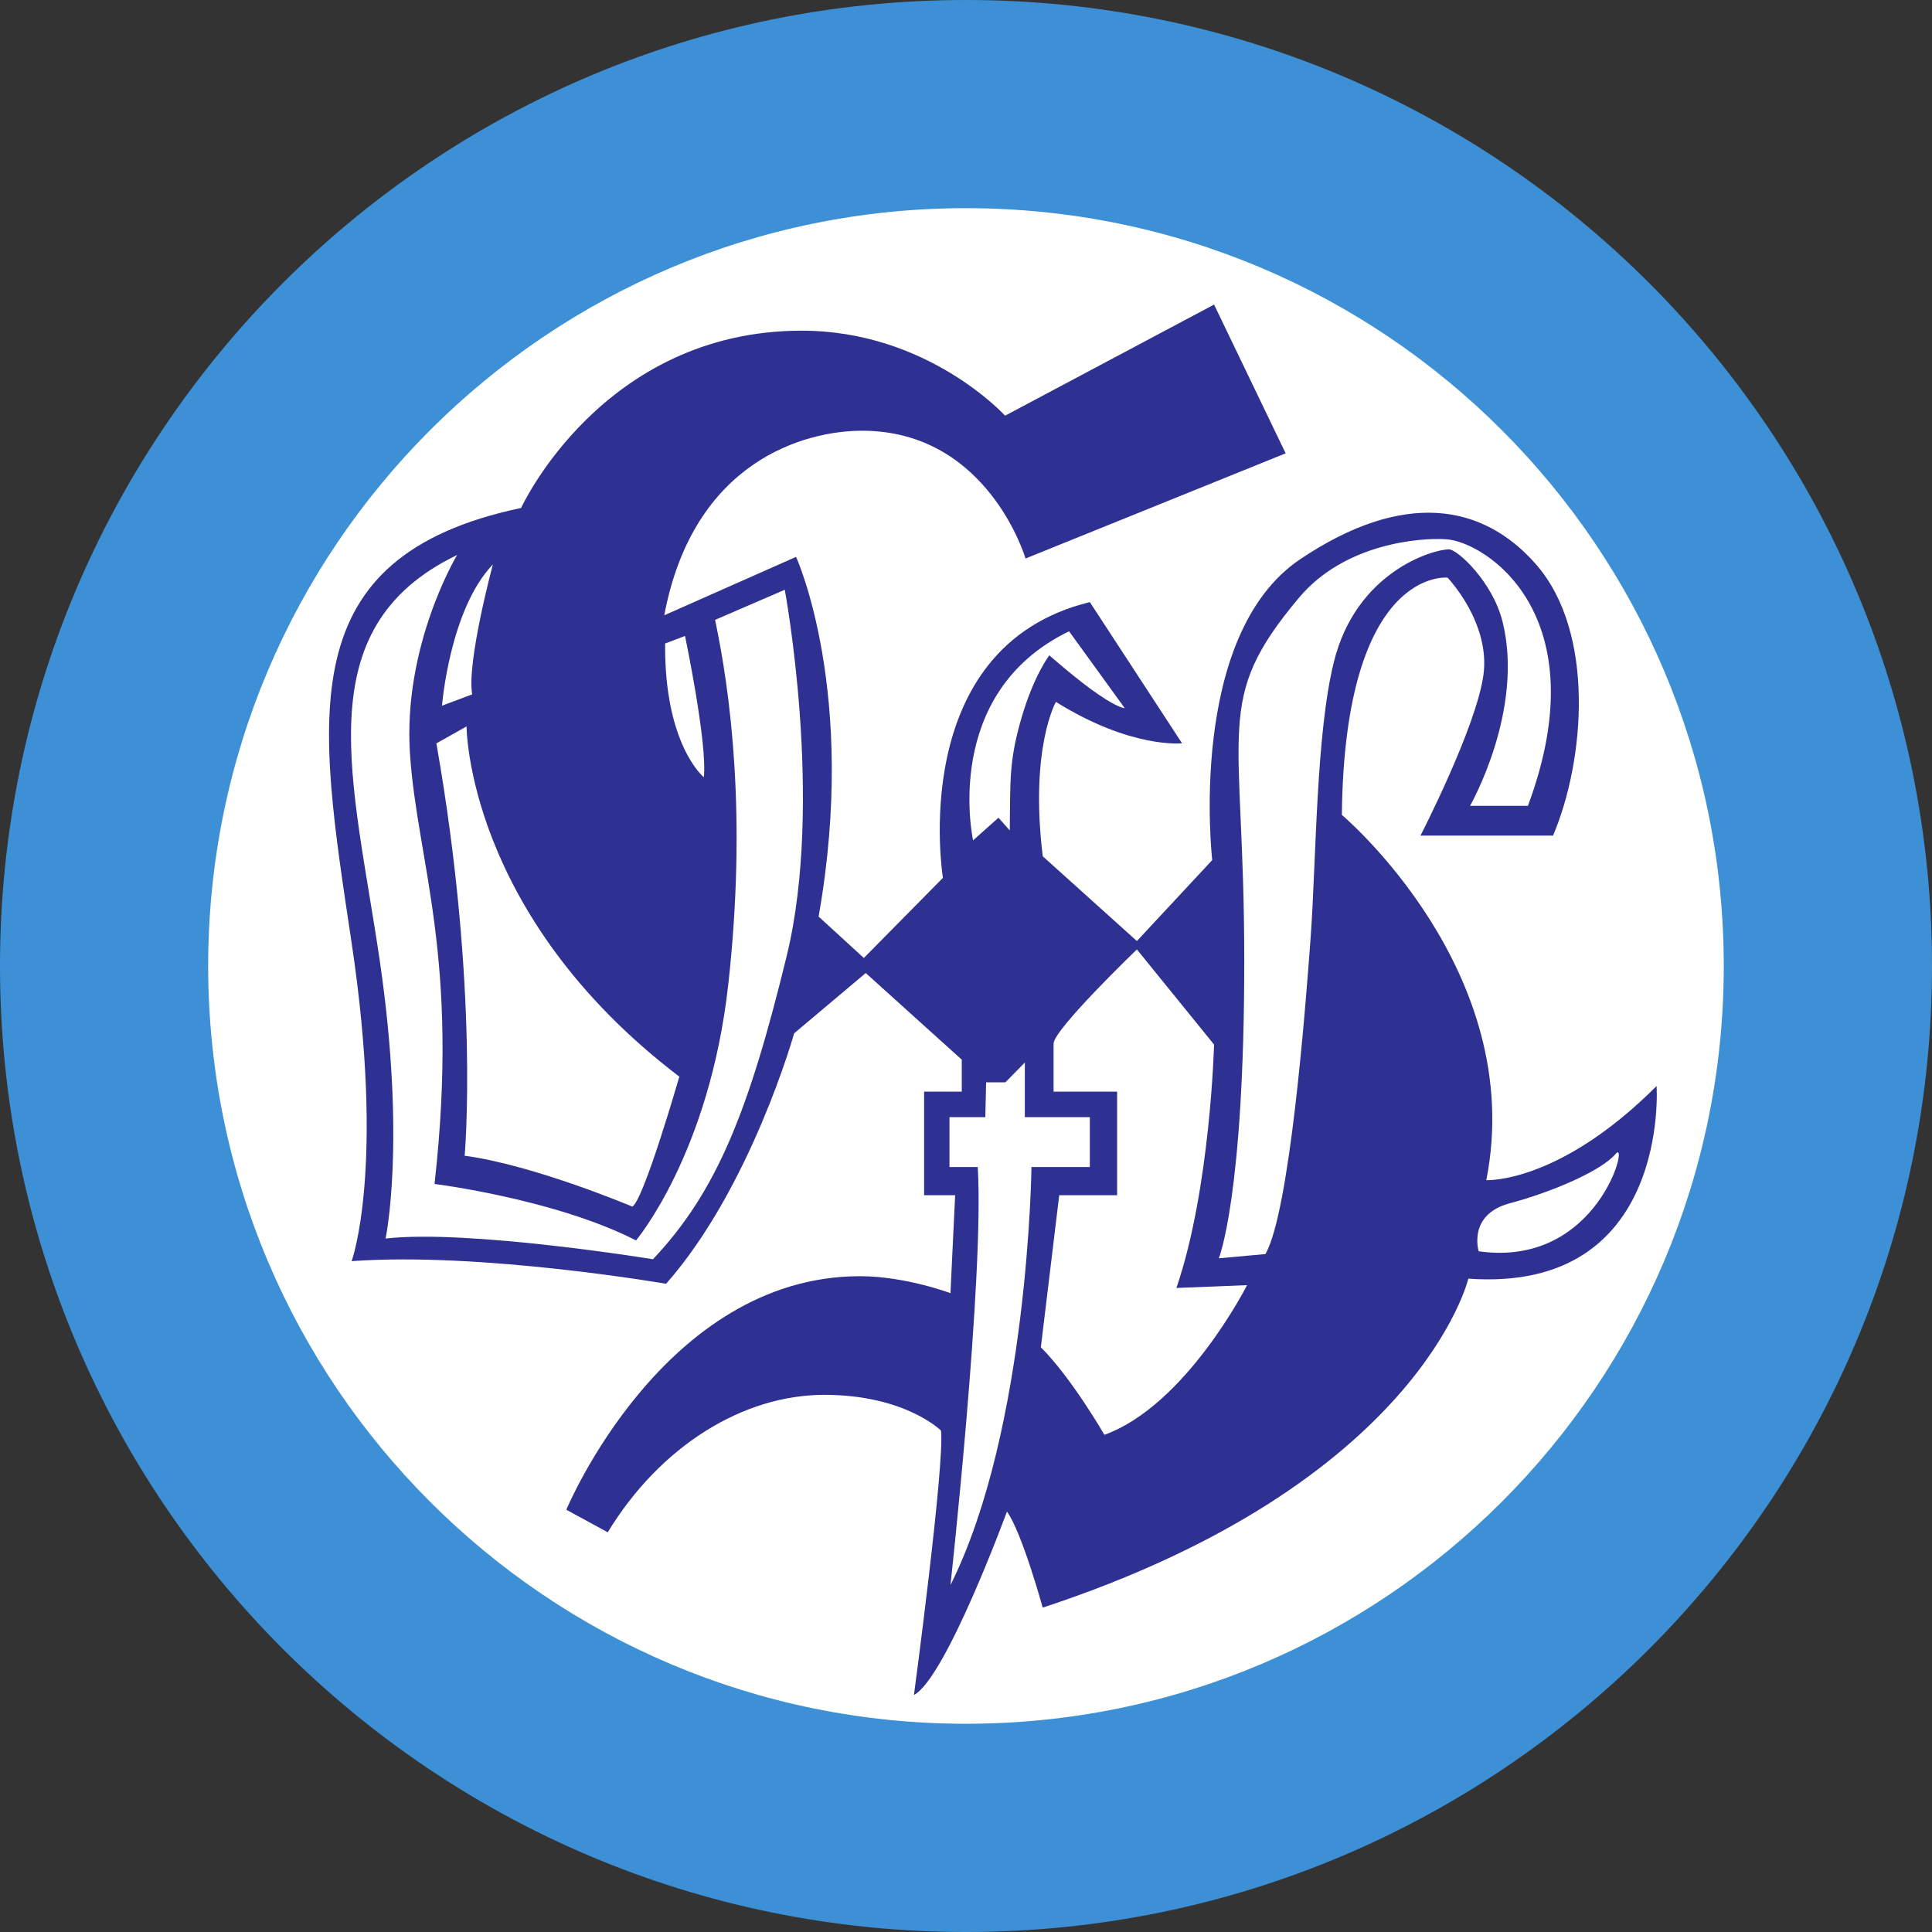 <svg xmlns="http://www.w3.org/2000/svg" id="svg15" viewBox="0 0 272.58 272.58" version="1.1" height="272.58pt" width="272.58pt">
  
  <rect x="0" y="0" width="272.58" height="272.58" fill="#333333" stroke="none"/>
  
  <defs id="defs1">
    <clipPath id="clipPath1">
      <path id="path1" d="M 0,0 H 595.28 V 252 H 0 Z"></path>
    </clipPath>
    <clipPath id="clip-4">
      <rect y="0" x="0" id="rect1" height="253" width="596"></rect>
    </clipPath>
    <g id="g1" clip-path="url(#clip-4)"></g>
  </defs>
  <g transform="translate(-30.71)" id="g6" stroke-width="1.963">
    <path id="path2" fill="#ffffff" d="m 278.7,136.55 c 0,61.69 -50.004,111.7 -111.69,111.7 -61.69,0 -111.7,-50.012 -111.7,-111.7 0,-61.69 50.012,-111.69 111.7,-111.69 61.69,0 111.69,50.004 111.69,111.69"></path>
    <path id="path5" fill="#3d90d5" d="M 167,243.2 C 107.948,243.2 60.08,195.336 60.08,136.29 60.08,77.238 107.944,29.37 167,29.37 c 59.045,0 106.91,47.864 106.91,106.92 0,59.045 -47.864,106.91 -106.91,106.91 M 167,0 C 91.73,0 30.71,61.023 30.71,136.29 c 0,75.263 61.023,136.29 136.29,136.29 75.267,0 136.29,-61.023 136.29,-136.29 C 303.29,61.02 242.275,0 167,0"></path>
    <path id="path6" fill="#2e3192" d="m 202,42.972 10.099,20.988 -36.7,14.838 c 0,0 -5.276,-18.028 -23.073,-18.028 -7.975,0 -23.779,4.187 -27.897,26.041 l 18.595,-8.243 c 0,0 8.765,19.132 3.182,50.748 l 6.38,5.843 11.157,-11.303 c 0,0 -5.314,-32.536 20.727,-38.908 l 13.013,19.922 c 0,0 -7.17,0.797 -17.798,-5.843 0,0 -3.719,6.51 -1.856,21.785 l 13.281,11.955 10.628,-11.418 c 0,0 -3.65,-31.677 12.445,-42.474 14.516,-9.731 25.704,-7.867 33.249,0.759 8.366,9.562 6.909,27.628 2.392,38.256 h -18.703 c 0,0 7.806,-15.145 8.872,-22.583 1.066,-7.438 -5.053,-13.81 -5.053,-13.81 0,0 -14.516,-1.595 -14.914,33.471 0,0 26.21,22.054 20.382,51.537 0,0 10.214,0.537 24.024,-13.281 0,0 1.994,29.223 -26.562,27.176 0,0 -6.779,28.878 -60.049,46.415 0,0 -2.922,-10.628 -5.046,-13.55 0,0 -8.604,23.487 -13.12,25.88 0,0 4.356,-32.521 3.819,-37.305 0,0 -5.046,-5.046 -16.471,-5.046 -11.426,0 -23.112,7.177 -30.55,19.393 l -5.843,-3.182 c 0,0 13.68,-32.95 41.446,-32.95 6.372,0 12.752,2.393 12.752,2.393 l 0.659,-13.818 h -4.378 v -14.608 h 5.314 v -4.516 l -13.55,-12.223 -10.099,8.504 c 0,0 -6.112,21.785 -18.066,35.335 0,0 -26.171,-4.516 -44.368,-3.19 0,0 4.785,-13.013 0,-44.897 -4.777,-31.884 -8.765,-54.467 23.909,-61.368 0,0 11.426,-25.013 39.591,-25.013 17.798,0 28.694,11.993 28.694,11.993 z"></path>
  </g>
  <g transform="translate(-30.71)" id="g15" stroke-width="1.963" fill="#ffffff">
    <path id="path7" d="m 131.6,87.455 9.831,-4.248 c 0,0 5.582,29.898 0.268,51.683 -5.314,21.785 -9.831,33.211 -18.864,42.773 0,0 -26.041,-4.248 -37.727,-2.922 0,0 2.922,-13.542 -0.797,-39.054 -3.719,-25.504 -10.628,-47.021 10.889,-57.381 0,0 -7.699,12.752 -6.641,28.157 1.066,15.413 7.039,28.564 3.458,60.578 0,0 17,2.124 28.426,7.967 0,0 10.36,-12.223 13.02,-36.132 2.653,-23.909 0.261,-41.324 -1.863,-51.422"></path>
    <path id="path8" d="m 124.55,90.791 2.807,-1.066 c 0,0 3.182,15.152 2.653,19.929 0,0 -5.582,-4.516 -5.46,-18.864"></path>
    <path id="path9" d="m 100.25,79.633 c 0,0 -3.719,13.818 -2.922,18.334 l -4.256,1.595 c 0,0 1.066,-13.55 7.177,-19.929"></path>
    <path id="path10" d="m 92.278,104.88 4.256,-2.392 c 0,0 0,26.562 30.021,49.413 0,0 -5.053,17.537 -6.641,18.334 0,0 -13.818,-5.851 -23.648,-7.177 0,0 2.124,-23.38 -3.987,-58.178"></path>
    <path id="path11" d="m 191.11,133.95 10.889,13.427 c 0,0 -0.529,20.39 -5.314,34.338 l 9.969,-0.399 c 0,0 -8.573,16.939 -20.129,21.118 0,0 -4.578,-7.967 -8.964,-12.353 l 2.592,-21.455 h 8.167 v -14.608 h -8.964 v -6.771 c 0,-1.994 11.755,-13.297 11.755,-13.297"></path>
    <path id="path12" d="m 239.33,176.54 c 0,0 -1.595,-5.176 4.386,-6.771 5.973,-1.595 12.951,-4.585 14.945,-6.978 1.994,-2.385 -2.392,16.141 -19.331,13.749"></path>
    <path id="path13" d="m 202.67,177.53 c 0,0 3.589,-8.765 3.589,-42.037 0,-33.28 -4.509,-36.631 7.768,-51.215 6.38,-7.568 16.924,-8.443 20.719,-8.197 5.521,0.36 21.586,10.59 11.533,37.612 h -8.167 c 0,0 7.722,-13.473 4.578,-26.026 -1.396,-5.575 -6.349,-10.16 -7.545,-10.16 -2.323,0 -13.082,3.19 -16.233,15.842 -2.546,10.199 -2.492,27.996 -3.29,38.954 -0.797,10.958 -2.991,38.655 -6.372,44.628 z"></path>
    <path id="path14" d="m 168,118.56 c 0,0 -4.585,-20.727 13.542,-29.492 l 7.852,10.843 c 0,0 -0.813,0.054 -3.727,-1.94 -2.929,-1.994 -6.909,-5.513 -6.909,-5.513 0,0 -2.178,2.799 -3.941,8.864 -1.756,6.066 -1.557,8.757 -1.641,15.842 l -1.595,-1.794 z"></path>
    <path id="path15" d="m 169.84,152.7 h 2.715 l 2.745,-2.791 v 7.707 h 9.171 v 7.039 h -8.236 c 0,0 -0.399,36.93 -11.426,58.976 0,0 4.785,-43.432 3.849,-58.976 h -3.987 v -7.039 h 5.053 z"></path>
  </g>
</svg>
